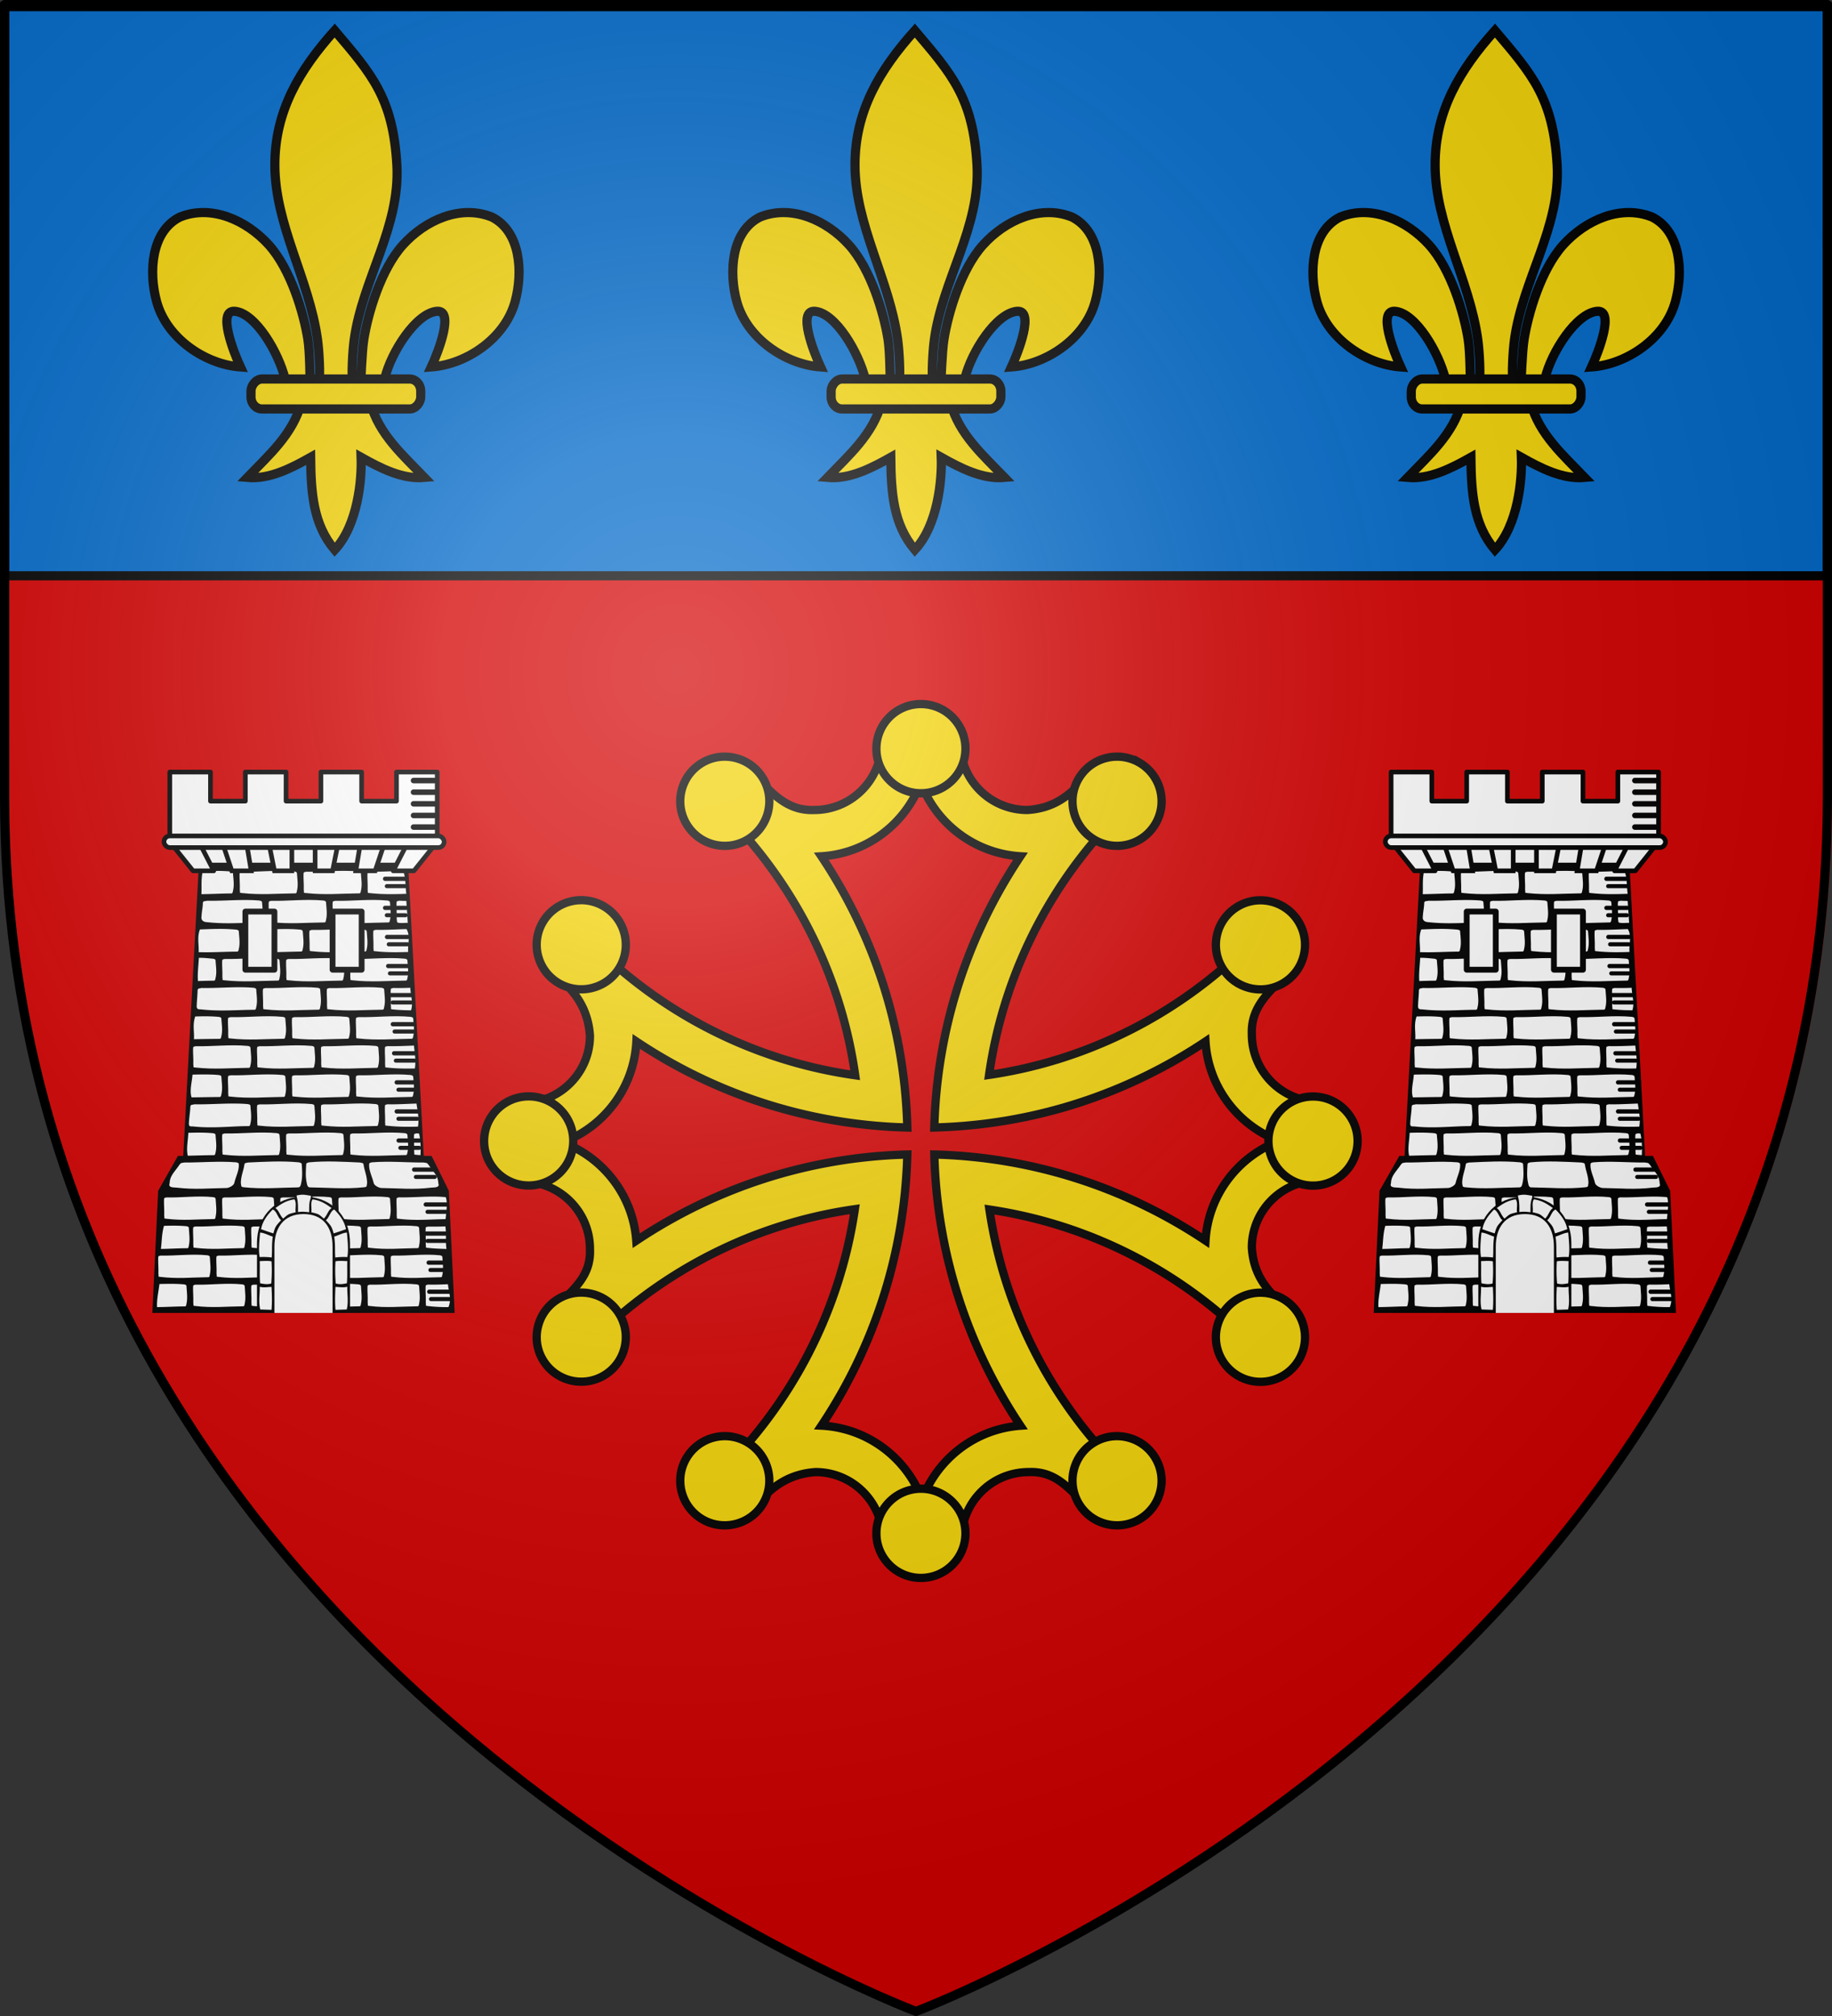 <svg xmlns="http://www.w3.org/2000/svg" xmlns:xlink="http://www.w3.org/1999/xlink" width="600" height="660" version="1.0"><rect width="100%" height="100%" fill="#333333" stroke="none"/><defs><radialGradient xlink:href="#a" id="o" cx="221.445" cy="226.331" r="300" fx="221.445" fy="226.331" gradientTransform="matrix(1.353 0 0 1.349 -77.63 -85.747)" gradientUnits="userSpaceOnUse"/><linearGradient id="a"><stop offset="0" style="stop-color:#fff;stop-opacity:.314"/><stop offset=".19" style="stop-color:#fff;stop-opacity:.251"/><stop offset=".6" style="stop-color:#6b6b6b;stop-opacity:.125"/><stop offset="1" style="stop-color:#000;stop-opacity:.125"/></linearGradient></defs><g style="display:inline"><path d="M301.512 658.5s298.5-112.32 298.5-397.772V2.176h-597v258.552c0 285.452 298.5 397.772 298.5 397.772" style="fill:#d40000;fill-opacity:1;fill-rule:evenodd;stroke:none;stroke-width:1px;stroke-linecap:butt;stroke-linejoin:miter;stroke-opacity:1"/><path d="M1.5 1.5h597v187H1.5z" style="fill:#0169c9;fill-opacity:1;fill-rule:evenodd;stroke:#000;stroke-width:3;stroke-linecap:round;stroke-linejoin:round;stroke-miterlimit:4;stroke-dasharray:none;stroke-dashoffset:0;stroke-opacity:1;display:inline"/></g><g id="c"><path d="M109.617 10c12.043 14.198 19.124 22.027 20.361 44.056 1.145 20.387-11.293 37.43-13.974 57.149-.509 3.74-.945 11.374-.486 14.47.34 2.293 1.387 9.298 2.53.63.235-1.782.403-10.726 1.124-15.267 1.313-8.275 5.517-22.826 12.812-30.887 7.291-8.058 18.846-13.285 29.15-9.07 9.336 4.698 10.219 17.966 7.562 27.669-3.327 12.15-16.04 20.56-27.438 21.385 2.258-4.871 7.664-18.775 1.8-18.223-6.786.639-14.904 13.233-17.017 21.871-.796 3.254-.474 8.305-4.736 8.097 2.81 10.355 10.742 17.207 17.692 24.436-7.245.657-14.411-3.062-20.732-6.604.267 7.1-.997 22.098-8.648 30.288-7.102-8.433-7.749-18.718-7.882-30.288-6.32 3.542-13.487 7.26-20.732 6.604 6.95-7.229 14.882-14.081 17.692-24.436-4.262.208-4.518-4.528-5.314-7.781-2.113-8.64-9.653-21.548-16.44-22.187-5.863-.552-.457 13.352 1.801 18.223-11.398-.824-24.111-9.234-27.438-21.385-2.657-9.703-1.774-22.97 7.562-27.669 10.304-4.215 21.859 1.012 29.15 9.07 7.295 8.061 11.5 22.612 12.812 30.887.72 4.54.6 12.854.835 14.637 1.143 8.667 2.478 2.293 2.819 0 .46-3.096.023-10.73-.486-14.47-2.68-19.719-13.942-37.456-13.974-57.149C89.993 36.274 98.19 22.744 109.617 10z" style="fill:#f2d207;fill-opacity:1;fill-rule:evenodd;stroke:#000;stroke-width:3;stroke-linecap:butt;stroke-linejoin:miter;stroke-miterlimit:4;stroke-dasharray:none;stroke-opacity:1"/><rect width="55.592" height="9.808" x="-137.796" y="124.082" rx="3.599" ry="3.925" style="fill:#f2d207;fill-opacity:1;fill-rule:evenodd;stroke:#000;stroke-width:3;stroke-linejoin:round;stroke-miterlimit:4;stroke-dasharray:none;stroke-opacity:1" transform="scale(-1 1)"/></g><g style="stroke:#000;stroke-width:4.694;stroke-miterlimit:4;stroke-dasharray:none;stroke-opacity:1;display:inline" transform="translate(128.19 203.61)scale(.578)"><path d="M277.682 69.282c-.455 20.623-17.35 37.238-38.08 37.238-14.908.585-23.167-8.812-32.62-18.37-20.173 9.54-30.399 8.482-12.016 26.661.108.105.189.244.298.348 35.557 38.379 59.829 87.303 67.524 141.602-60.906-8.626-115.09-38.115-155.155-80.98-4.975 8.074-9.511 16.47-13.456 25.174 10.77 8.988 17.313 19.096 18.321 33.414 0 20.765-16.668 37.63-37.336 38.032-1.466 14.848-1.199 29.794.149 44.636 20.598.482 37.187 17.367 37.187 38.082.696 14.877-8.793 22.55-18.32 31.925 4.08 9.003 8.77 17.689 13.951 26.017 39.98-42.536 93.88-71.808 154.46-80.434-8.881 60.362-38.253 114.053-80.83 153.817a226 226 0 0 0 25.272 13.405c8.993-10.739 19-17.32 33.315-18.32 20.747 0 37.603 16.64 38.031 37.287 14.85 1.546 29.791 1.215 44.636-.15h.05c.508-20.575 17.334-37.138 38.03-37.138 14.832-.656 22.553 8.839 31.926 18.321a226 226 0 0 0 26.066-13.952c-42.209-39.67-71.358-93.069-80.234-153.071 59.986 8.88 113.41 37.989 153.07 80.185a226 226 0 0 0 13.901-26.067c-10.791-8.904-17.365-18.214-18.27-32.57 0-20.714 16.588-37.551 37.187-38.032 1.555-14.844 1.312-29.789 0-44.636-20.6-.482-37.188-17.367-37.188-38.082-.606-14.883 8.732-23.132 18.272-32.57-9.782-20.94-8.606-30.236-27.06-11.718-38.018 35.19-86.427 59.32-140.11 67.227 8.631-60.58 37.932-114.498 80.481-154.462a226 226 0 0 0-26.066-13.952c-8.923 10.828-18.326 17.448-32.719 18.37-20.73 0-37.577-16.614-38.032-37.237-14.846-1.632-29.785-1.332-44.635 0zm22.293 21.747c8.715 23.281 30.536 40.132 56.452 41.706-29.537 44.195-47.338 96.864-48.806 153.618 56.75-1.458 109.475-19.19 153.666-48.707 1.604 25.876 18.505 47.63 41.755 56.353-23.273 8.712-40.17 30.498-41.755 56.403-44.19-29.517-96.915-47.298-153.666-48.757 1.467 56.74 19.282 109.43 48.806 153.618-25.591 1.844-47.057 18.7-55.707 41.756-8.787-23.473-30.851-40.473-57.048-41.805 29.486-44.175 47.19-96.848 48.657-153.569-56.741 1.468-109.38 19.283-153.566 48.806-1.844-25.59-18.7-47.057-41.756-55.707 23.484-8.79 40.486-30.885 41.805-57.098 44.176 29.5 96.8 47.24 153.517 48.707-1.468-56.757-19.184-109.424-48.706-153.618 25.888-1.594 47.626-18.448 56.352-41.706z" style="fill:#f2d207;fill-opacity:1;fill-rule:evenodd;stroke:#000;stroke-width:4.694;stroke-linecap:butt;stroke-linejoin:miter;stroke-miterlimit:4;stroke-dasharray:none;stroke-opacity:1"/><path id="b" d="M301.5 230.469c-8.053 0-14.562 6.54-14.562 14.594 0 8.052 6.51 14.593 14.562 14.593 8.053 0 14.594-6.54 14.594-14.594 0-8.052-6.541-14.593-14.594-14.593zm-64.594 17.219a14.4 14.4 0 0 0-6.875 1.937c-6.974 4.026-9.37 12.964-5.344 19.938 4.027 6.973 12.933 9.37 19.907 5.343s9.37-12.963 5.344-19.937c-2.769-4.795-7.858-7.415-13.032-7.281zm129.188 0c-5.174-.134-10.232 2.486-13 7.28-4.027 6.975-1.662 15.912 5.312 19.938 6.974 4.027 15.911 1.63 19.938-5.344 4.026-6.973 1.63-15.91-5.344-19.937a14.5 14.5 0 0 0-6.906-1.937z" style="fill:#f2d207;fill-opacity:1;fill-rule:evenodd;stroke:#000;stroke-width:2.712;stroke-linecap:butt;stroke-linejoin:miter;stroke-miterlimit:4;stroke-dasharray:none;stroke-opacity:1" transform="matrix(1.731 0 0 1.731 -221.88 -352.425)"/><use xlink:href="#b" width="600" height="660" transform="matrix(1 0 0 -1 0 587.992)"/><use xlink:href="#b" width="600" height="660" transform="rotate(90 300 293.993)"/><use xlink:href="#b" width="600" height="660" transform="rotate(-90 300.007 294)"/></g><use xlink:href="#c" width="600" height="660" transform="translate(190)"/><use xlink:href="#c" width="600" height="660" transform="translate(380)"/><g id="n" transform="matrix(1.904 0 0 1.904 -595.56 -652.359)"><path d="m347 491.375-2.687 50h-.907l-3.406 6-1 21h52l-1-21-2.969-6h-1.344l-2.687-50z" style="fill:#000;fill-rule:evenodd;stroke:none;stroke-width:1px;stroke-linecap:butt;stroke-linejoin:miter;stroke-opacity:1"/><path d="M342 475.375v12h46v-12h-7v5h-6v-5h-7v5h-6v-5h-7v5h-6v-5z" style="opacity:1;fill:#fff;fill-opacity:1;fill-rule:evenodd;stroke:#000;stroke-width:.8;stroke-linecap:round;stroke-linejoin:round;stroke-miterlimit:4;stroke-dasharray:none;stroke-dashoffset:0;stroke-opacity:1"/><path d="m342 487.375 5 3.987h36l5-3.987z" style="fill:#fff;fill-opacity:1;fill-rule:evenodd;stroke:#000;stroke-width:.8;stroke-linecap:round;stroke-linejoin:round;stroke-miterlimit:4;stroke-dasharray:none;stroke-opacity:1"/><path id="d" d="M351.451 537.513c2.903.069 5.897-.331 8.97-.048.286.056.453.105.457.355.061.983.241 1.983 0 2.966-.079.43-.099.468-.49.45-2.992.028-5.704.302-8.97-.056-.539-.03-.269-.08-.373-.52.033-1.14-.063-1.804-.042-2.685.03-.482.067-.336.448-.462" style="fill:#fff;fill-rule:evenodd;stroke:none"/><path id="k" d="M355.438 542.512c-.382.135-.55-.041-.625.469-.148.988-.561 1.79-.594 3.012.103.472-.067.712.469.77 3.269.357 6.337.057 9.328.027.392.02.511-.302.59-.763.241-1.053.159-2.127.097-3.18-.003-.268-.256-.308-.542-.369-2.902-.276-5.82-.101-8.724.034m-11 0c-.382.135-.454-.144-.97.67-.768 1.07-1.466 1.69-1.5 2.912-.242.658.373.704 1.188.736 3.267.383 5.572.098 8.563.067.392.02 1.297-.41 1.375-.87.242-1.053.842-2.127.781-3.18-.003-.268-.183-.308-.469-.369-2.985-.243-5.98.048-8.969.034" style="fill:#fff;fill-rule:evenodd;stroke:none"/><use xlink:href="#d" width="1" height="1" x="11"/><use xlink:href="#d" width="1" height="1" x="22"/><path d="M350.031 492.375c-.78.012-1.57.062-2.375.094-.31 1.527-.142 2.612-.219 3.906 1.665-.014 3.246-.109 4.938-.125.392.02.422-.038.5-.469.242-.983.061-1.985 0-2.969-.003-.25-.183-.287-.469-.343a22 22 0 0 0-2.375-.094m32.094 0c-1.925.038-3.834.169-5.687.125-.382.126-.409-.013-.438.469-.021.881.064 1.546.031 2.687.104.44-.163.501.375.531 2.266.248 4.271.192 6.281.125-.19-1.31-.063-2.78-.562-3.937m-27 5c-2.275-.01-4.51.176-6.687.125-.382.126-.721-.045-.75.438-.021.88-.218 1.452-.25 2.593.103.44.43.626.968.656 3.267.358 5.978.091 8.969.063.392.02.422-.038.5-.469.242-.983.061-1.985 0-2.969-.003-.25-.183-.287-.469-.343-.768-.07-1.523-.09-2.281-.094m26.313.125c-.382.126-.409-.013-.438.469-.021.881.064 1.546.031 2.687.104.44-.069.626.469.656.566.062.9-.028 1.438 0l-.25-3.78c-.368.003-.886-.023-1.25-.032m-31.157 4.844c-1.02.008-2.047.056-3.094.094-.512 1.302-.156 2.603-.218 3.906 2.282.072 4.162-.073 6.406-.094.392.02.422-.038.5-.469.242-.983.061-1.985 0-2.969-.003-.25-.183-.287-.469-.343a31 31 0 0 0-3.125-.125m32.438.031c-1.782.049-3.561.166-5.281.125-.382.126-.409-.013-.438.469-.021.881.064 1.546.031 2.687.104.44-.163.501.375.531 2.009.22 3.811.18 5.594.125-.1-1.315.428-2.709-.281-3.937M347 507.313c-.06 1.315-.261 2.684-.156 4 .917-.03 1.584-.054 2.531-.063.392.02.422-.038.5-.469.242-.983.061-1.985 0-2.969-.003-.25-.183-.287-.469-.343-.888-.082-1.53-.161-2.406-.156m7.125 5.062c-2.275-.01-4.51.176-6.687.125-.382.126-.627-.013-.657.469-.02.881-.123 1.64-.156 2.781.104.44.243.407.781.438 3.267.357 5.978.09 8.969.062.392.02.422-.038.5-.469.242-.983.061-1.985 0-2.968-.003-.25-.183-.288-.469-.344-.768-.071-1.523-.09-2.281-.094m29.25.094c-.985.038-1.972.054-2.937.031-.382.126-.409-.013-.438.469-.021.881.064 1.546.031 2.687.104.44-.163.501.375.532 1.082.118 2.104.144 3.094.156.409-1.297-.08-2.578-.125-3.875m-35 4.906c-.674-.008-1.334.01-2 .031-.487 1.462-.131 2.605-.219 3.907 1.471-.027 2.713-.049 4.219-.063.392.02.422-.038.5-.469.242-.983.061-1.985 0-2.968-.003-.25-.183-.288-.469-.344a25 25 0 0 0-2.031-.094M384 522.406c-1.543.056-3.067.13-4.562.094-.382.126-.409-.013-.438.469-.021.881.064 1.546.031 2.687.104.44-.163.501.375.532 1.686.184 3.245.187 4.75.156.215-1.38-.037-2.641-.156-3.938m-35.844 4.969c-.731-.001-1.47 0-2.25.031-.09 1.326-.54 2.739-.156 3.907 1.636-.017 2.96-.047 4.625-.063.392.02.422-.038.5-.469.242-.983.061-1.985 0-2.968-.003-.25-.183-.288-.469-.344a24 24 0 0 0-2.25-.094m4.938 5c-2.328-.01-4.667.176-6.844.125-.382.126-.69-.013-.719.469-.02.881-.217 1.828-.25 2.968.104.441.212.345.75.375 3.267.358 6.353-.034 9.344-.062.392.02.422-.038.5-.469.242-.983.061-1.985 0-2.968-.003-.25-.183-.288-.469-.344-.768-.071-1.536-.09-2.312-.094m31.344 0c-1.693.053-3.365.164-5 .125-.382.126-.409-.013-.438.469-.021.881.064 1.546.031 2.687.104.44-.163.501.375.532 1.886.206 3.605.202 5.281.156.238-1.316-.064-2.653-.25-3.969m-37.157 5a48 48 0 0 0-2.094.031c-.033 1.318-.378 2.62-.093 3.938 1.426-.03 2.82-.08 4.281-.094.392.02.422-.038.5-.469.242-.983.061-1.985 0-2.968-.003-.25-.183-.288-.469-.344a26 26 0 0 0-2.125-.094m37.156.125c-.381.126-.408-.013-.437.469-.021.881.064 1.546.031 2.687.104.44-.163.501.375.532.236.025.489.042.719.062.047-1.243.054-2.476-.25-3.719-.143-.001-.295-.028-.437-.031" style="fill:#fff;fill-rule:evenodd;stroke:none"/><use xlink:href="#d" width="1" height="1" x="6" y="-5"/><use xlink:href="#d" width="1" height="1" x="17" y="-5"/><use xlink:href="#d" width="1" height="1" x="1" y="-10"/><use xlink:href="#d" width="1" height="1" x="12" y="-10"/><use xlink:href="#d" width="1" height="1" x="23" y="-10"/><use xlink:href="#d" width="1" height="1" x="-5" y="-15"/><use xlink:href="#d" width="1" height="1" x="6" y="-15"/><use xlink:href="#d" width="1" height="1" x="17" y="-15"/><use xlink:href="#d" width="1" height="1" x="23" y="-20"/><use xlink:href="#d" width="1" height="1" x="12" y="-20"/><use xlink:href="#d" width="1" height="1" x="1" y="-20"/><use xlink:href="#d" width="1" height="1" x="7" y="-25"/><use xlink:href="#d" width="1" height="1" x="18" y="-25"/><use xlink:href="#d" width="1" height="1" x="22" y="-30"/><use xlink:href="#d" width="1" height="1" x="11" y="-30"/><use xlink:href="#d" width="1" height="1" y="-30"/><use xlink:href="#d" width="1" height="1" x="4" y="-35"/><use xlink:href="#d" width="1" height="1" x="15" y="-35"/><use xlink:href="#d" width="1" height="1" x="19" y="-40"/><use xlink:href="#d" width="1" height="1" x="8" y="-40"/><use xlink:href="#d" width="1" height="1" x="3" y="-45"/><use xlink:href="#d" width="1" height="1" x="14" y="-45"/><path id="e" d="m388 487.362-4 5h-3.566l2.566-5z" style="fill:#fff;fill-rule:evenodd;stroke:#000;stroke-width:.8;stroke-linecap:round;stroke-linejoin:round;stroke-miterlimit:4;stroke-dasharray:none;stroke-opacity:1"/><use xlink:href="#e" width="1" height="1" transform="matrix(-1 0 0 1 730 0)"/><path id="f" d="m351 487.362 1.667 5H356l-.833-5z" style="fill:#fff;fill-rule:evenodd;stroke:#000;stroke-width:.8;stroke-linecap:butt;stroke-linejoin:miter;stroke-miterlimit:4;stroke-dasharray:none;stroke-opacity:1"/><use xlink:href="#f" width="1" height="1" transform="matrix(-1 0 0 1 730 0)"/><path id="g" d="M359 487.362h4v5h-3z" style="fill:#fff;fill-rule:evenodd;stroke:#000;stroke-width:.8;stroke-linecap:butt;stroke-linejoin:miter;stroke-miterlimit:4;stroke-dasharray:none;stroke-opacity:1"/><use xlink:href="#g" width="1" height="1" transform="matrix(-1 0 0 1 730 0)"/><rect width="48.191" height="2" x="341" y="486.362" ry="1" style="opacity:1;fill:#fff;fill-opacity:1;fill-rule:evenodd;stroke:#000;stroke-width:.8;stroke-linecap:round;stroke-linejoin:round;stroke-miterlimit:4;stroke-dasharray:none;stroke-dashoffset:0;stroke-opacity:1"/><path id="h" d="M355 499.362h5v10h-5z" style="opacity:1;fill:#fff;fill-opacity:1;fill-rule:evenodd;stroke:#000;stroke-width:1;stroke-linecap:round;stroke-linejoin:round;stroke-miterlimit:4;stroke-dasharray:none;stroke-dashoffset:0;stroke-opacity:1"/><use xlink:href="#h" width="1" height="1" x="15"/><path id="i" d="M383.926 476.837h3.6" style="fill:none;fill-rule:evenodd;stroke:#000;stroke-width:.949px;stroke-linecap:round;stroke-linejoin:miter;stroke-opacity:1"/><use xlink:href="#i" width="1" height="1" y="2"/><use xlink:href="#i" width="1" height="1" y="4"/><use xlink:href="#i" width="1" height="1" y="6"/><use xlink:href="#i" width="1" height="1" y="8"/><g id="j"><path d="M379.032 493.73h3.6" style="fill:none;fill-rule:evenodd;stroke:#000;stroke-width:.736px;stroke-linecap:round;stroke-linejoin:miter;stroke-opacity:1"/><path d="M379.33 494.994h3.236" style="fill:none;fill-rule:evenodd;stroke:#000;stroke-width:.698px;stroke-linecap:round;stroke-linejoin:miter;stroke-opacity:1"/></g><use xlink:href="#j" width="1" height="1" y="5"/><use xlink:href="#j" width="1" height="1" x=".336" y="10"/><use xlink:href="#j" width="1" height="1" x=".534" y="15"/><use xlink:href="#j" width="1" height="1" x="1" y="20"/><use xlink:href="#j" width="1" height="1" x="1.333" y="25"/><use xlink:href="#j" width="1" height="1" x="1.553" y="30"/><use xlink:href="#j" width="1" height="1" x="2" y="35"/><use xlink:href="#j" width="1" height="1" x="2" y="40"/><use xlink:href="#j" width="1" height="1" x="2.33" y="45"/><use xlink:href="#k" width="744.094" height="1052.362" transform="matrix(-1 0 0 1 730.164 0)"/><use xlink:href="#j" width="1" height="1" x="5" y="50"/><path id="l" d="M341.406 548.513c2.612.069 5.307-.331 8.073-.048.257.056.408.105.411.355.055.983.217 1.983 0 2.966-.07.43-.089.468-.441.45-2.693.028-5.133.302-8.074-.056-.484-.03-.24-.08-.334-.52.03-1.14-.057-1.804-.038-2.685.026-.482.06-.336.403-.462" style="fill:#fff;fill-rule:evenodd;stroke:none"/><use xlink:href="#l" width="1" height="1" x="10"/><use xlink:href="#l" width="1" height="1" x="20"/><use xlink:href="#l" width="1" height="1" x="30"/><path d="M387.406 548.375c-2.047-.01-4.04.176-6 .125-.343.126-.38-.013-.406.469-.019.881.06 1.546.031 2.687.094.44-.14.501.344.532 2.94.357 5.37.09 8.063.062.085-.869.402-2.83.03-3.781a21 21 0 0 0-2.062-.094m-44.5 5a39 39 0 0 0-1.906.031c-.406 1.434-.358 2.652-.531 3.969 1.463-.017 2.885-.11 4.375-.125.352.02.367-.038.437-.469.218-.983.055-1.985 0-2.968-.003-.25-.149-.288-.406-.344a22 22 0 0 0-1.969-.094m46.5.125a69 69 0 0 1-3 .031c-.343.126-.38-.044-.406.438-.019.881.06 1.546.031 2.687.094.44-.14.501.344.532.94.114 2.357.173 3.219.187-.195-1.289.007-2.586-.188-3.875m-47.062 9.875c-.71-.001-1.425.001-2.125.031-.149 1.316-.488 2.654-.406 3.969 1.556-.009 3.047-.108 4.625-.125.352.02.367-.038.437-.469.218-.983.055-1.985 0-2.968-.003-.25-.149-.288-.406-.344a21 21 0 0 0-2.125-.094m47.5.063c-1.157.052-2.311.092-3.438.062-.343.126-.38-.013-.406.469-.019.881.06 1.546.031 2.687.094.44-.14.501.344.532a27 27 0 0 0 3.563.187c.578-1.411.036-2.644-.094-3.937" style="fill:#fff;fill-rule:evenodd;stroke:none;stroke-width:1px;stroke-linecap:butt;stroke-linejoin:miter;stroke-opacity:1"/><use xlink:href="#l" width="1" height="1" x="5" y="5"/><use xlink:href="#l" width="1" height="1" x="15" y="5"/><use xlink:href="#l" width="1" height="1" x="25" y="5"/><use xlink:href="#l" width="1" height="1" x="35" y="5"/><use xlink:href="#l" width="1" height="1" x="-1" y="10"/><use xlink:href="#l" width="1" height="1" x="9" y="10"/><use xlink:href="#l" width="1" height="1" x="29" y="10"/><use xlink:href="#l" width="1" height="1" x="5" y="15"/><use xlink:href="#l" width="1" height="1" x="15" y="15"/><use xlink:href="#l" width="1" height="1" x="25" y="15"/><use xlink:href="#j" width="1" height="1" x="7" y="61"/><use xlink:href="#l" width="1" height="1" x="39" y="10"/><use xlink:href="#l" width="1" height="1" x="35" y="15"/><use xlink:href="#j" width="1" height="1" x="7" y="56"/><use xlink:href="#j" width="1" height="1" x="7.5" y="66"/><use xlink:href="#j" width="1" height="1" x="7.6" y="71"/><path d="M363.584 548.03c-.194.017.203.421.014.45-3.865.574-6.598 3.485-6.598 7.895v12h16v-12c0-4.293-2.659-7.256-6.441-7.878-.127-.02.11-.386-.019-.401-1.132-.232-1.978-.34-2.956-.066" style="fill:#000;fill-opacity:1;fill-rule:evenodd;stroke:none"/><path d="M360 556.969v11.406h10v-11.406c0-3.372-1.649-5.593-5-5.594-3.5-.001-5 2.477-5 5.594" style="fill:#fff;fill-opacity:1;fill-rule:evenodd;stroke:none"/><path id="m" d="M363.433 548.848c-1.306.204-2.045.626-3.266 1.5.633.427.695 1.149 1.333 1.808.968-.824.83-.76 2.165-1.093-.144-.61.2-1.637-.232-2.215m-3.725 1.75c-.979.98-1.765 2.06-2.01 3.38.705.243 1.386.507 2.121.719.34-1.226.415-1.253 1.333-2.28-.553-.34-.763-1.584-1.444-1.819m-2.177 3.965c-.104 1.329-.306 2.88-.069 4.21a11 11 0 0 1 2.07.073c.102-1.224-.034-2.144.187-3.596-.629-.162-1.467-.664-2.188-.687m-.062 4.906c.046 1.33-.047 2.478.069 3.808.597.114 1.189.241 1.913.038.105-1.225.128-2.406.049-3.815-.668-.118-1.356-.051-2.031-.031m0 4.406c.034 1.33-.242 2.577.094 3.906l1.937.063c.105-1.225.08-2.53 0-3.938-.625-.012-1.27.162-2.031-.031" style="fill:#fff;fill-rule:evenodd;stroke:none"/><path d="M363.798 548.187c.042.135.047.276.084.415.213.795.178 1.765.17 2.43.551-.098 1.299-.05 1.92.036.011-.86-.063-1.583.261-2.41.051-.13.019-.278.05-.423-.913-.139-1.33-.32-2.485-.048" style="fill:#fff;fill-rule:evenodd;stroke:none"/><use xlink:href="#m" width="1" height="1" transform="matrix(-1 0 0 1 730 0)"/></g><use xlink:href="#n" width="600" height="660" transform="translate(400)"/><path d="M300 658.5s298.5-112.32 298.5-397.772V2.176H1.5v258.552C1.5 546.18 300 658.5 300 658.5" style="opacity:1;fill:url(#o);fill-opacity:1;fill-rule:evenodd;stroke:none;stroke-width:1px;stroke-linecap:butt;stroke-linejoin:miter;stroke-opacity:1"/><path d="M300 658.5S1.5 546.18 1.5 260.728V2.176h597v258.552C598.5 546.18 300 658.5 300 658.5z" style="opacity:1;fill:none;fill-opacity:1;fill-rule:evenodd;stroke:#000;stroke-width:3;stroke-linecap:butt;stroke-linejoin:miter;stroke-miterlimit:4;stroke-dasharray:none;stroke-opacity:1"/></svg>
